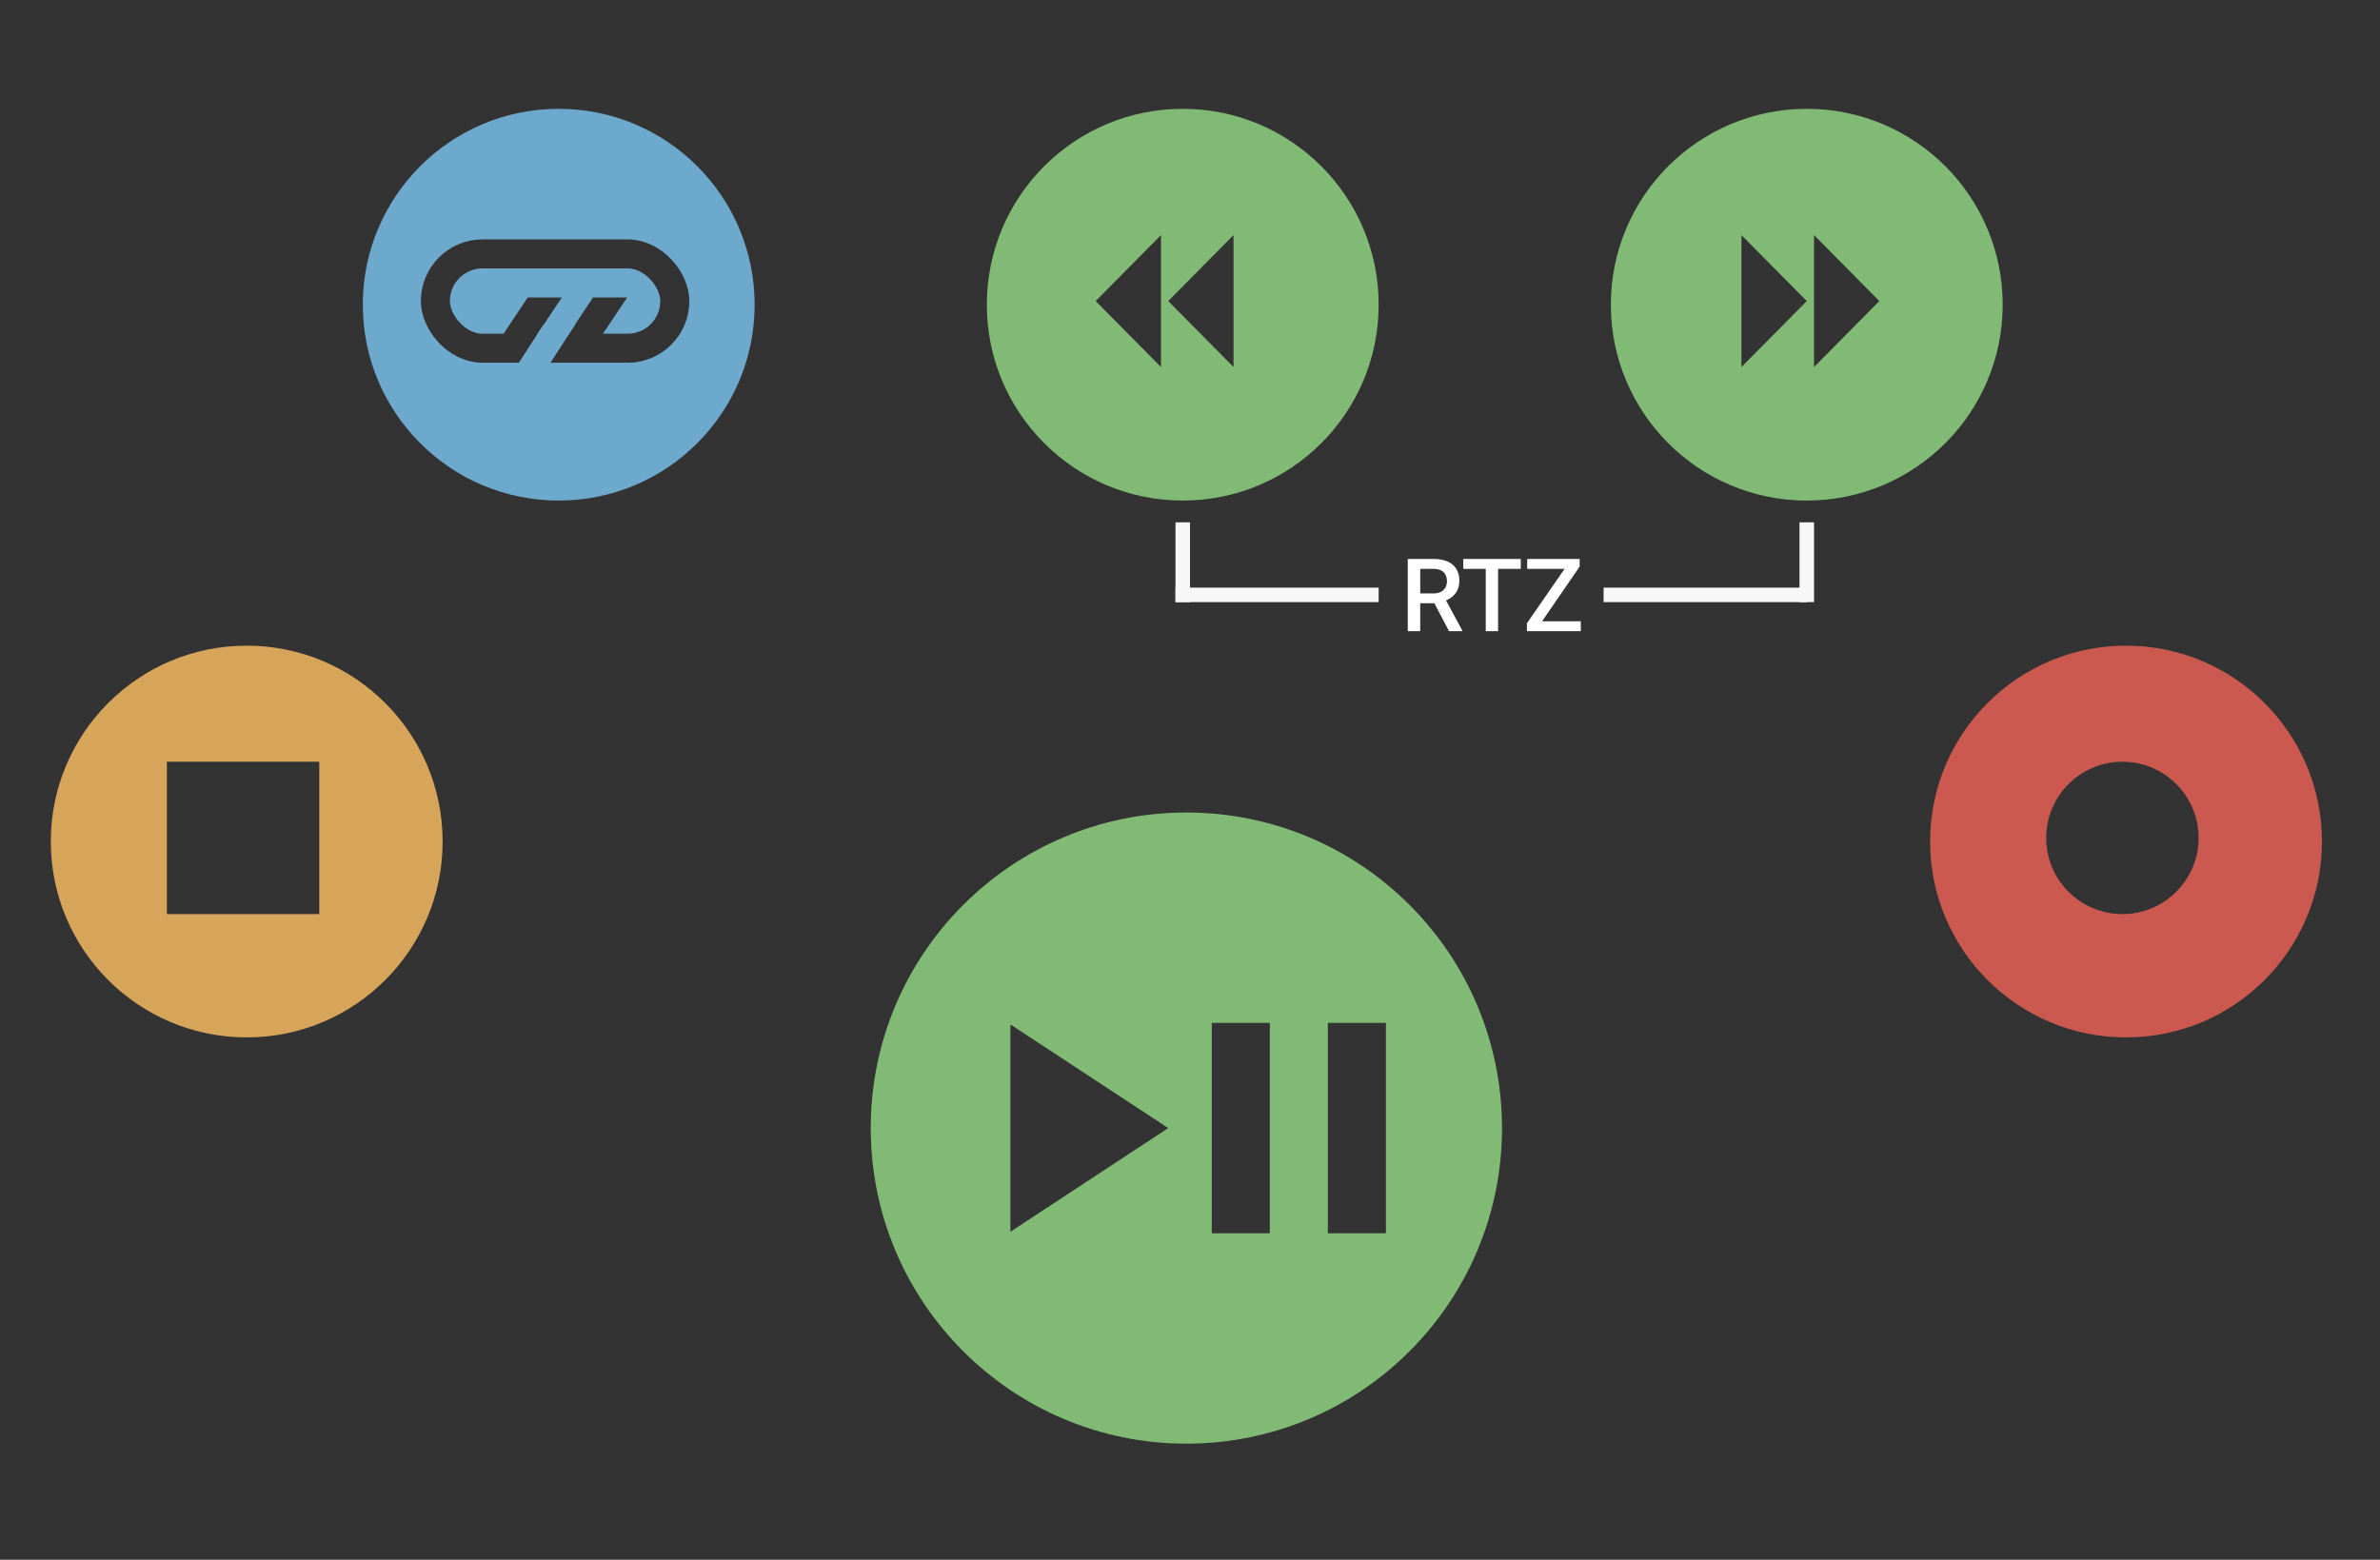 <svg width="328" height="215" viewBox="0 0 328 215" fill="none" xmlns="http://www.w3.org/2000/svg">
<rect width="328" height="215" fill="#333333"/>
<path d="M194.012 77.047H197.532C198.289 77.047 198.934 77.161 199.467 77.389C200 77.617 200.408 77.954 200.69 78.4C200.978 78.842 201.121 79.389 201.121 80.041C201.121 80.538 201.03 80.975 200.848 81.353C200.665 81.732 200.408 82.051 200.075 82.311C199.743 82.566 199.346 82.764 198.886 82.905L198.366 83.158H195.201L195.188 81.798H197.56C197.97 81.798 198.312 81.725 198.585 81.579C198.858 81.433 199.063 81.235 199.2 80.984C199.341 80.729 199.412 80.442 199.412 80.123C199.412 79.777 199.344 79.476 199.207 79.221C199.075 78.961 198.87 78.763 198.592 78.626C198.314 78.485 197.961 78.414 197.532 78.414H195.728V87H194.012V77.047ZM199.692 87L197.354 82.529L199.152 82.522L201.524 86.911V87H199.692ZM206.46 77.047V87H204.758V77.047H206.46ZM209.584 77.047V78.414H201.661V77.047H209.584ZM217.855 85.64V87H210.944V85.64H217.855ZM217.698 78.106L211.58 87H210.432V85.913L216.57 77.047H217.698V78.106ZM217.062 77.047V78.414H210.473V77.047H217.062Z" fill="white"/>
<circle cx="34" cy="116" r="27" fill="#D7A55A"/>
<rect x="23" y="105" width="21" height="21" fill="#333333"/>
<circle cx="293" cy="116" r="27" fill="#CC594F"/>
<circle cx="292.5" cy="115.5" r="10.5" fill="#333333"/>
<circle cx="249" cy="42" r="27" fill="#81BA75"/>
<path d="M259 41.5L250 50.593L250 32.407L259 41.5Z" fill="#333333"/>
<path d="M249 41.5L240 50.593L240 32.407L249 41.5Z" fill="#333333"/>
<circle cx="163" cy="42" r="27" fill="#81BA75"/>
<path d="M151 41.5L160 32.407L160 50.593L151 41.5Z" fill="#333333"/>
<path d="M161 41.5L170 32.407L170 50.593L161 41.5Z" fill="#333333"/>
<circle cx="77" cy="42" r="27" fill="#6DA9CD"/>
<rect x="60" y="35" width="33" height="13" rx="6.5" stroke="#333333" stroke-width="4"/>
<path d="M73 41.5L70 46H73.5L76.5 41.5H73Z" fill="#333333" stroke="#333333"/>
<path d="M82 41.5L79 46H82.5L85.5 41.5H82Z" fill="#333333" stroke="#333333"/>
<path d="M75.031 45L71.8 50H75.569L78.8 45H75.031Z" fill="#6DA9CD" stroke="#6DA9CD" stroke-width="0.5"/>
<circle cx="163.5" cy="155.5" r="43.5" fill="#81BA75"/>
<rect x="167" y="141" width="8" height="29" fill="#333333"/>
<rect x="183" y="141" width="8" height="29" fill="#333333"/>
<path d="M161 155.5L139.25 169.789L139.25 141.211L161 155.5Z" fill="#333333"/>
<rect x="162" y="72" width="2" height="11" fill="#F7F7F8"/>
<rect x="248" y="72" width="2" height="11" fill="#F7F7F8"/>
<rect x="162" y="81" width="28" height="2" fill="#F7F7F8"/>
<rect x="221" y="81" width="28" height="2" fill="#F7F7F8"/>
</svg>
